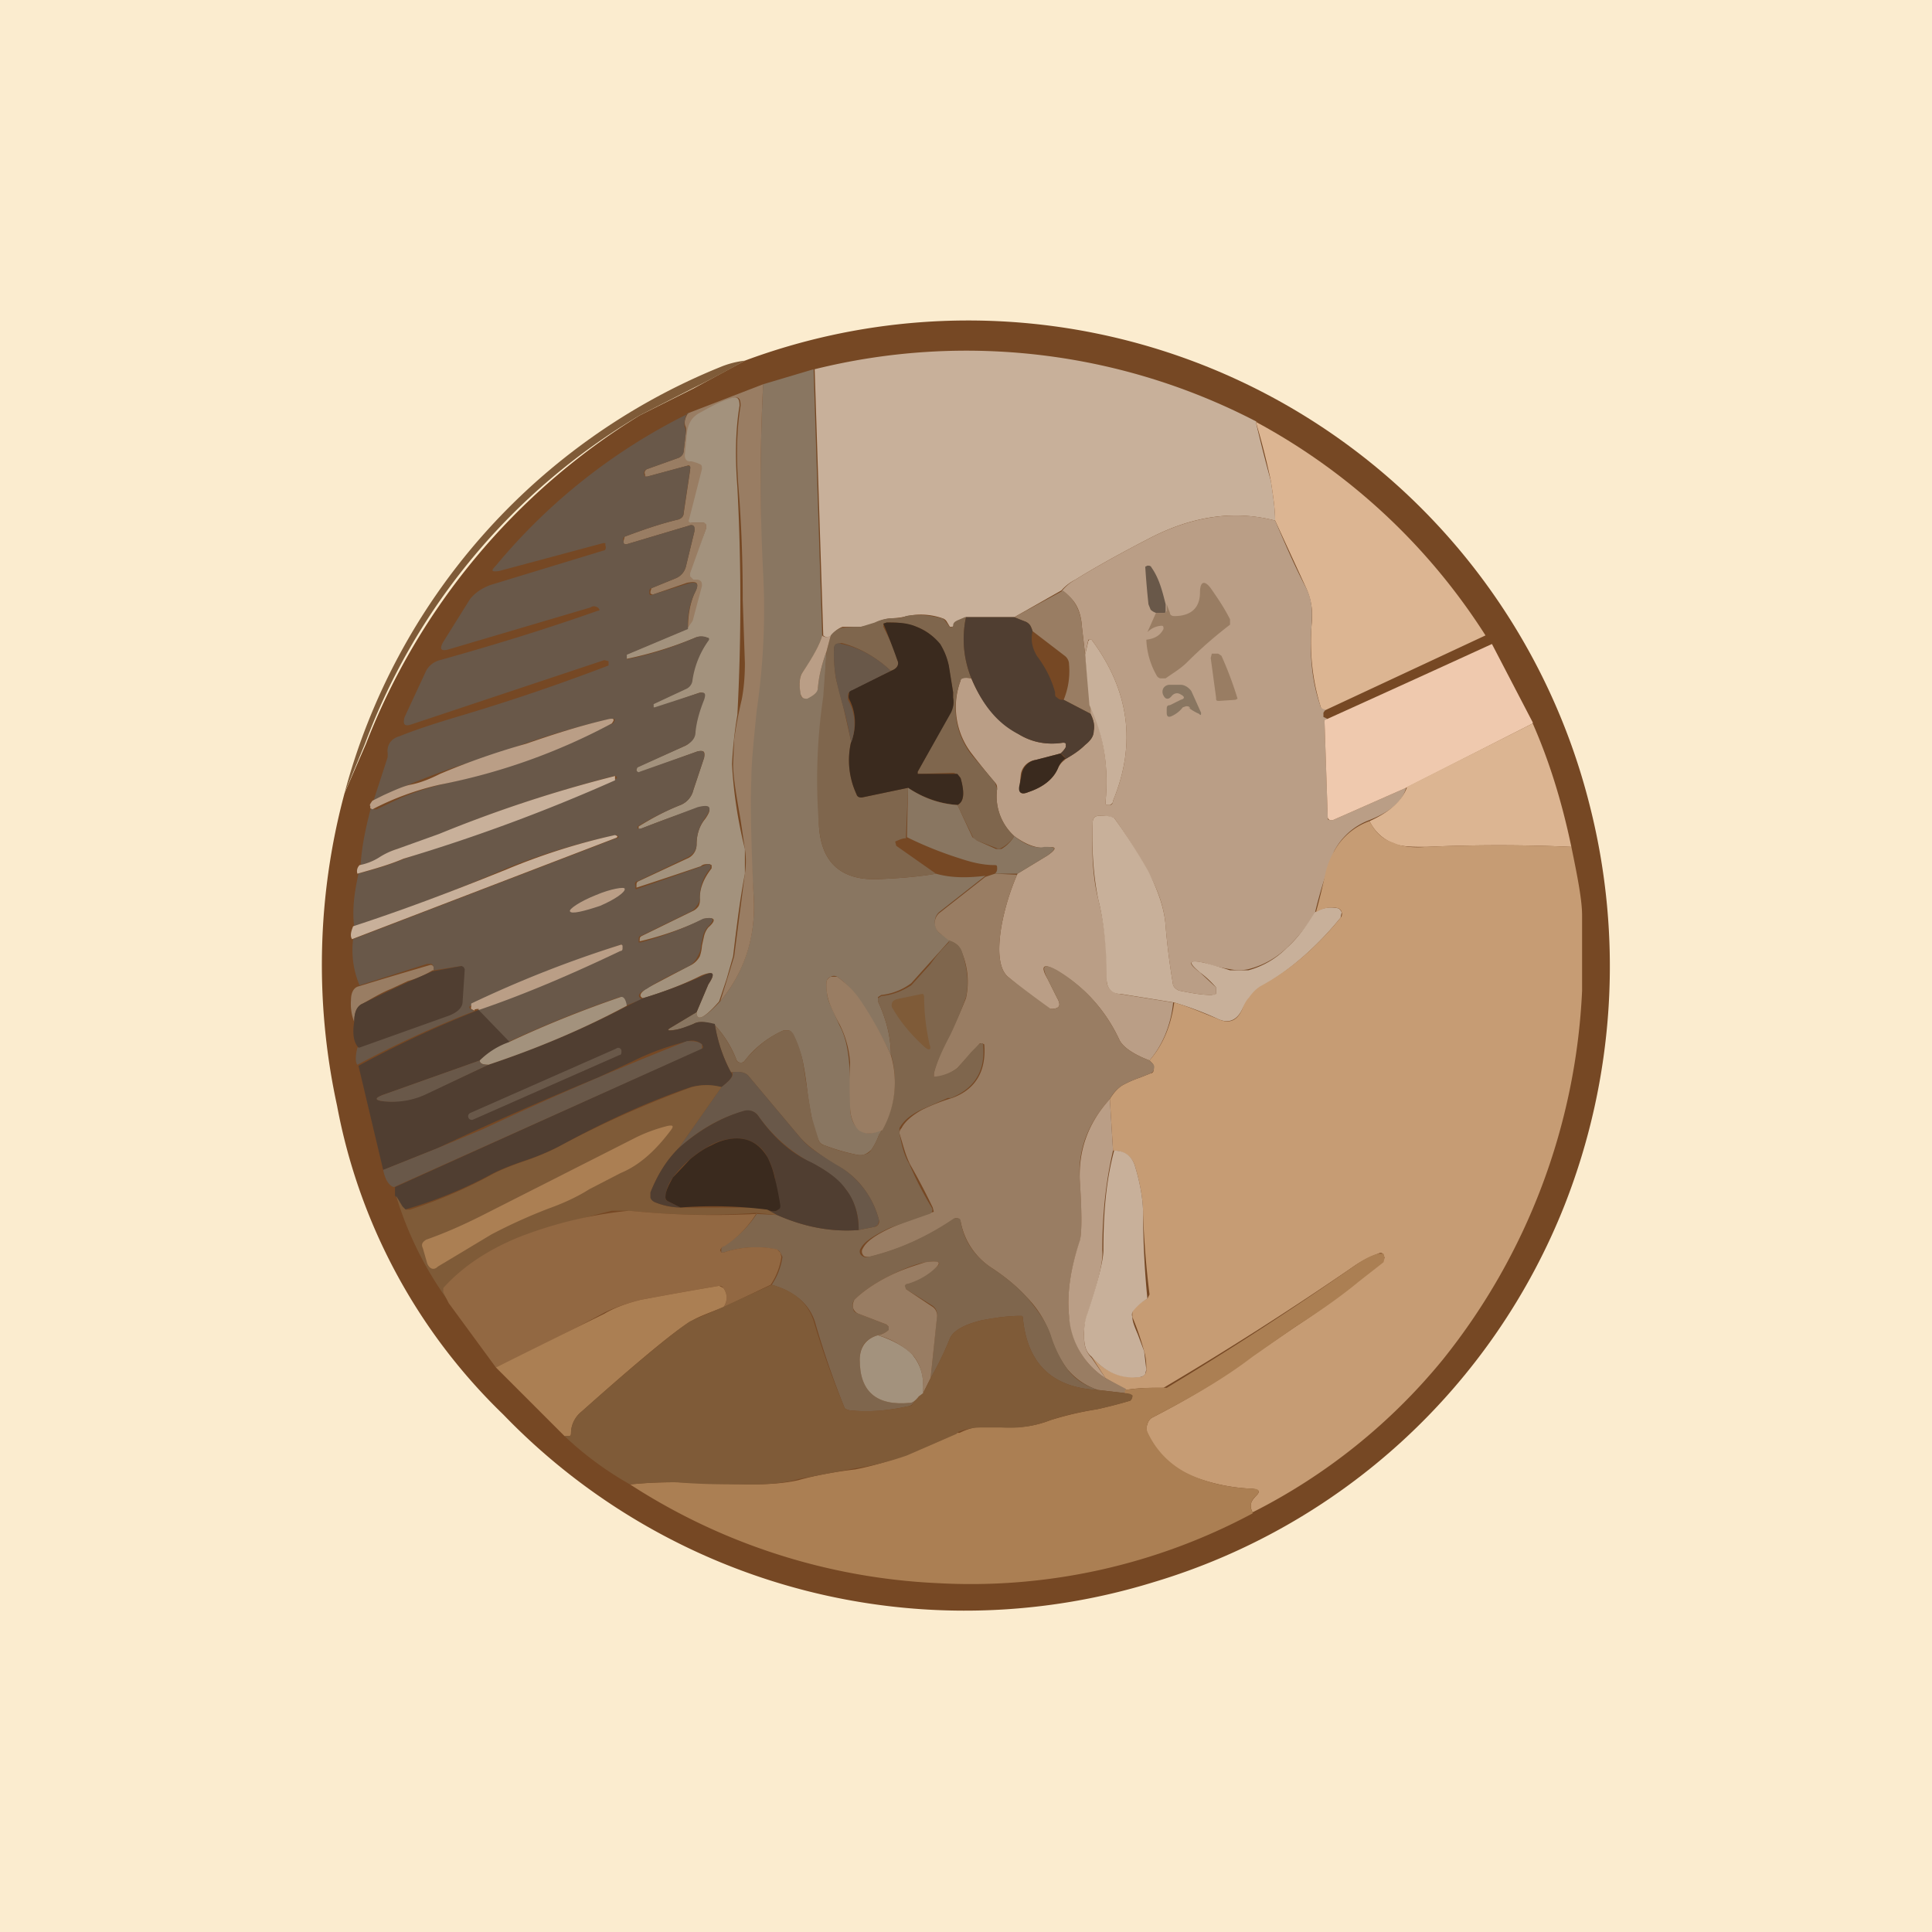<!-- by TradingView --><svg width="18" height="18" viewBox="0 0 18 18" xmlns="http://www.w3.org/2000/svg"><path fill="#FBECCF" d="M0 0h18v18H0z"/><path d="m3.21 7.39.2-.46a6.25 6.25 0 0 1 2.55-3.06l.5-.25.48-.26a5.97 5.97 0 0 1 7.87 4.14 6.08 6.08 0 0 1-.23 3.72 5.95 5.95 0 0 1-3.83 3.52 5.97 5.97 0 0 1-6.06-1.56 5.37 5.37 0 0 1-1.55-2.88 6.16 6.16 0 0 1 .07-2.91Z" fill="#764824"/><path d="M11.7 3.93a15.16 15.16 0 0 0 .14.55c.02.13.04.26.04.37-.39-.1-.78-.04-1.18.17-.29.15-.52.28-.68.38a.42.42 0 0 0-.13.1l-.44.25H9l-.07.03a.04.04 0 0 0-.03.04l-.01.02h-.04l-.03-.05a.07.07 0 0 0-.04-.03.61.61 0 0 0-.33-.02.6.6 0 0 1-.14.02.41.41 0 0 0-.15.04.38.38 0 0 1-.19.04h-.12a.2.2 0 0 0-.1.08c-.03.02-.06.02-.08 0l-.08-2.48a5.86 5.86 0 0 1 4.12.49Z" fill="#C8B09A"/><path d="M6.94 3.36a9.5 9.5 0 0 1-.49.26l-.49.25A5.97 5.97 0 0 0 3.4 6.93l-.19.46a5.93 5.93 0 0 1 3.5-3.97.86.86 0 0 1 .23-.06Z" fill="#7F5B38"/><path d="m7.58 3.44.08 2.48c-.02.08-.08.2-.18.34-.03.04-.04.11-.02.2 0 .04.02.05.05.04.07-.02.1-.05.11-.09.01-.12.04-.23.08-.34a23.04 23.04 0 0 1-.07 1.02v.6c.02.35.21.52.57.5.24-.01.41-.03.52-.05.14.04.29.04.46.02l-.42.33a.12.12 0 0 0-.05.1c0 .03.01.07.04.1l.1.07-.18.2-.18.2a.56.56 0 0 1-.28.11l-.03.02v.04c.07.15.12.32.12.5a3.35 3.35 0 0 0-.28-.49.83.83 0 0 0-.22-.24.06.06 0 0 0-.06 0 .06.06 0 0 0-.04.05c0 .06 0 .13.03.2l.09.2.02.04c.04.09.06.19.07.3a3.4 3.4 0 0 1 .01.42c0 .1.03.17.08.21.06.05.13.05.21 0 0 .01 0 .03-.02.05a.62.62 0 0 1-.07.14c-.04.04-.08.06-.13.05a1.9 1.9 0 0 1-.31-.09.08.08 0 0 1-.05-.04 1.1 1.1 0 0 1-.07-.23 3.36 3.36 0 0 1-.04-.25 3.3 3.3 0 0 0-.04-.26 1 1 0 0 0-.1-.26.07.07 0 0 0-.03-.03H7.3a.94.94 0 0 0-.36.28.04.04 0 0 1-.04.02.04.04 0 0 1-.04-.03 1.01 1.01 0 0 0-.2-.32c-.08-.03-.15-.04-.2-.01a.59.59 0 0 1-.22.06c-.02 0-.02 0 0-.02l.25-.15c0 .09.07.06.22-.1.23-.28.34-.62.31-1.01a11.02 11.02 0 0 1 .08-2.34v-.64c-.02-.59-.02-1.17.01-1.76l.47-.14Z" fill="#897661"/><path d="M7.11 3.58c-.03.59-.03 1.17 0 1.76a6.47 6.47 0 0 1-.06 1.28c-.03.3-.05.5-.05.64-.01.27 0 .63.02 1.06.03.4-.08.73-.31 1.01a35.27 35.27 0 0 0 .13-.42l.1-.77a.74.74 0 0 0 0-.23l-.04-.27c-.04-.23-.07-.4-.07-.52l.01-.23a3.93 3.93 0 0 1 .07-.37c.02-.1.03-.22.03-.34l-.02-.59c0-.46-.02-.81-.04-1.05-.02-.26-.02-.52.02-.76 0-.07-.02-.09-.08-.07-.1.04-.2.08-.28.13a.24.24 0 0 0-.13.2l-.02.2c0 .04.01.06.05.06.03 0 .05 0 .08.02.02 0 .03.02.03.05l-.12.47c0 .02 0 .03.02.03h.1c.02 0 .03 0 .03.02v.03l-.14.42v.03c0 .01.01.02.03.02l.04.01c.03 0 .04.03.04.06l-.08.3a.1.1 0 0 1-.01.03l-.05.07c0-.13.02-.24.06-.33.05-.1.03-.12-.07-.1l-.32.11-.02-.01v-.02l.01-.03.22-.09a.16.16 0 0 0 .1-.11l.08-.33c0-.05-.01-.07-.06-.05l-.57.17c-.02 0-.03 0-.03-.02v-.01L5.82 5c.16-.06.33-.12.5-.16.03-.01.05-.03.05-.06l.06-.4c0-.04 0-.05-.03-.04l-.37.1h-.02v-.02c-.01-.02 0-.04.02-.05l.28-.1a.08.08 0 0 0 .06-.07l.02-.17a.1.1 0 0 0 0-.05c-.02-.04-.01-.08.02-.13l.7-.27Z" fill="#997D63"/><path d="M6.7 9.33c-.14.16-.21.19-.21.1l.11-.26c.07-.1.05-.13-.07-.08-.16.08-.34.15-.54.21-.04-.02-.03-.05.05-.1l.38-.2a.2.2 0 0 0 .1-.09.38.38 0 0 0 .02-.1l.02-.09a.2.2 0 0 1 .04-.08c.08-.07.06-.1-.04-.08a3.01 3.01 0 0 1-.6.21v-.01c0-.02 0-.03.02-.04l.47-.23a.13.13 0 0 0 .06-.05.13.13 0 0 0 .01-.07c0-.1.04-.19.11-.28v-.03l-.02-.01c-.03 0-.06 0-.08.02a51.82 51.82 0 0 1-.6.2v-.02c0-.02 0-.03.02-.04L6.4 8a.14.14 0 0 0 .09-.13c0-.1.03-.18.08-.24.07-.1.05-.13-.07-.1a8.28 8.28 0 0 0-.55.2V7.7c.13-.08.26-.15.39-.2a.2.2 0 0 0 .12-.14l.1-.3c.01-.06 0-.07-.06-.06l-.55.2c-.01 0-.02 0-.02-.02v-.03l.45-.2a.15.15 0 0 0 .09-.13c.01-.1.04-.2.08-.3.02-.06 0-.08-.05-.06l-.4.14h-.02v-.04l.3-.14a.1.1 0 0 0 .06-.07.84.84 0 0 1 .15-.38c.01-.01.01-.03-.01-.03a.14.14 0 0 0-.1 0 3.5 3.5 0 0 1-.65.2V6.1l.57-.24.05-.07a.1.1 0 0 0 .01-.03l.08-.3c0-.03 0-.05-.04-.06h-.04l-.03-.03v-.03l.15-.42v-.03a.03.03 0 0 0-.03-.02h-.1c-.03 0-.04-.01-.03-.03l.12-.47c0-.03 0-.04-.03-.05a.21.21 0 0 0-.08-.02c-.03 0-.05-.02-.05-.06l.02-.2c.01-.1.05-.16.13-.2.09-.05.18-.1.28-.13.06-.02.08 0 .08.07-.04.24-.04.5-.02.76a20.31 20.31 0 0 1 0 2.12 3.93 3.93 0 0 0-.05.46 4.18 4.18 0 0 0 .12.79v.23c-.05.26-.08.52-.11.77l-.06.21-.07.21Z" fill="#A3927D"/><path d="M6.4 3.85c-.02.05-.03.1-.02.13a.1.1 0 0 1 .01.05l-.02.17c0 .04-.03.06-.06.07l-.28.1C6 4.38 6 4.4 6 4.42l.01.02h.02l.37-.1c.02 0 .04 0 .03.03l-.06.4c0 .04-.02.06-.05.07-.17.04-.34.1-.5.16-.01.01-.02.02-.01.04v.01c0 .02.01.02.03.02l.57-.17c.05-.02.07 0 .06.05l-.08.33a.16.16 0 0 1-.1.11l-.22.09c-.01 0-.02.01-.02.03v.02c0 .01.01.02.03.01l.32-.1c.1-.03.12 0 .07.09a.68.68 0 0 0-.06.33l-.57.24v.03c0 .01 0 .02.01.01.21-.04.42-.11.63-.2a.14.14 0 0 1 .11 0c.02 0 .02.02.01.03a.84.84 0 0 0-.15.38.1.1 0 0 1-.06.07l-.3.14v.03h.01l.4-.13c.07-.02.08 0 .06.06-.04.1-.07.2-.08.3 0 .06-.04.1-.1.13l-.44.2-.01.02v.01c.01.01.02.02.03.01L6.5 7c.05-.01.07 0 .06.06l-.1.3a.2.2 0 0 1-.12.14 2.82 2.82 0 0 0-.4.2v.02h.03l.53-.2c.12-.03.14 0 .07.1a.4.4 0 0 0-.08.24c0 .06-.03.1-.09.13l-.46.22c-.02 0-.03.02-.02.04v.02c0 .01 0 .02.02.01a51.7 51.7 0 0 0 .66-.23l.02.01v.03a.4.4 0 0 0-.1.28c0 .02-.01.05-.03.07a.13.13 0 0 1-.05.05l-.47.23c-.02 0-.02.02-.02.04v.02h.02a3.01 3.01 0 0 0 .58-.22c.1-.02.12 0 .04.08a.2.2 0 0 0-.04.08l-.02.09c0 .05-.02.08-.03.1a.2.2 0 0 1-.1.1c-.12.06-.25.12-.37.2-.08.04-.1.07-.05.1l-.15.06c0-.06-.03-.09-.06-.08-.35.12-.7.26-1.04.42l-.28-.3a12.27 12.27 0 0 0 1.34-.57V8.8a10.65 10.65 0 0 0-1.42.58l.01.02.04.02a9.8 9.8 0 0 0-1.09.5c-.02-.02-.02-.08 0-.16l.84-.3c.07-.03.11-.07.12-.14a8.28 8.28 0 0 1 .01-.3L4.3 9l-.26.04v-.03a.06.06 0 0 0-.02-.03h-.04l-.63.2a.84.84 0 0 1-.06-.43l2.45-.94c.03 0 .03-.02 0-.03a5.97 5.97 0 0 0-1.02.31c-.46.2-.93.38-1.42.54-.02-.15 0-.31.04-.49.14-.04.29-.08.43-.14l.43-.15a16.42 16.42 0 0 0 1.55-.6l-.01-.02h-.02c-.57.15-1.12.33-1.62.54-.12.05-.25.1-.4.14a.68.68 0 0 0-.16.08.53.53 0 0 1-.18.07c.01-.18.05-.36.1-.55v.02l.02.01h.03l.21-.1a2.62 2.62 0 0 1 .52-.16l.29-.1a57.44 57.44 0 0 1 1.18-.44c.03-.04.02-.05-.03-.04a7.13 7.13 0 0 0-1.06.33 6.66 6.66 0 0 0-1.14.43l.13-.4A.2.2 0 0 0 3.61 7c0-.07.04-.12.11-.14.2-.08.4-.14.6-.2a18.98 18.98 0 0 0 1.35-.46v-.04l-.04-.01-1.8.6c-.06.02-.08 0-.06-.07l.2-.43a.2.2 0 0 1 .13-.1c.5-.14.99-.29 1.47-.46.02 0 .02-.01 0-.03-.02-.01-.04-.02-.07 0l-1.32.39c-.07.02-.09 0-.05-.07l.25-.4c.05-.06.11-.1.19-.13l1.05-.32c.02 0 .03-.02.02-.05v-.02h-.02l-.97.26c-.07.01-.08 0-.03-.05a5.48 5.48 0 0 1 1.8-1.42Z" fill="#695849"/><path d="M11.7 3.93a5.79 5.79 0 0 1 2.14 1.99l-1.5.7a.06.06 0 0 1-.04-.05c-.07-.23-.1-.48-.08-.75a.63.63 0 0 0-.05-.34l-.29-.63c0-.11-.02-.24-.04-.37a6.68 6.68 0 0 0-.14-.55Z" fill="#DCB592"/><path d="M11.88 4.85c.09.21.18.42.29.63.05.1.06.2.05.34-.02.27 0 .52.08.75 0 .02.02.04.05.04l-.02.03v.04c.05.02.05.03.01.03l.03.9c0 .02 0 .03.02.03h.03l.68-.3c-.03.12-.14.22-.34.3a.61.61 0 0 0-.33.29 4.5 4.5 0 0 0-.18.58 1.6 1.6 0 0 1-.26.32.8.8 0 0 1-.36.2.43.43 0 0 1-.17 0 1.51 1.51 0 0 1-.24-.06c-.15-.03-.16 0-.04.09l.15.14v.05c0 .02-.02.03-.04.02-.1 0-.2-.02-.3-.04a.1.1 0 0 1-.06-.05 6.44 6.44 0 0 1-.07-.55c-.01-.15-.06-.32-.16-.5a5.12 5.12 0 0 0-.32-.51.42.42 0 0 0-.13-.02c-.05 0-.07.02-.07.07-.01.26 0 .5.05.7.06.24.09.49.08.75 0 .08.04.13.12.14l.5.08c-.02.21-.1.4-.22.54-.16-.06-.25-.13-.28-.19-.13-.28-.33-.5-.59-.65-.12-.07-.15-.04-.08.08l.09.18c.04.07.02.1-.06.1h-.04l-.36-.3c-.08-.07-.1-.23-.06-.47a2.22 2.22 0 0 1 .15-.49l.28-.17c.1-.07.08-.09-.03-.07-.08 0-.17-.03-.28-.11a.5.5 0 0 1-.16-.44c0-.02 0-.04-.02-.06a6.73 6.73 0 0 1-.21-.26.71.71 0 0 1-.11-.69c0-.03.04-.03.1-.02.1.24.25.41.44.52.13.08.26.1.41.08h.03v.04a.2.2 0 0 1-.05.06l-.23.06a.16.16 0 0 0-.14.14l-.01.1c-.01.06.01.09.08.06.15-.05.24-.13.28-.23a.2.2 0 0 1 .06-.07l.01-.01c.07-.04.13-.08.18-.13.05-.04.08-.08.08-.13.01-.05 0-.1-.03-.16v-.08c.13.29.17.6.14.9 0 .02 0 .03.02.03h.02c.02 0 .03-.02.03-.04.22-.53.15-1.03-.2-1.5h-.03l-.03.14-.03-.26c-.01-.16-.07-.27-.19-.33a.42.42 0 0 1 .13-.11c.16-.1.39-.23.68-.38.4-.21.8-.27 1.18-.17Z" fill="#BA9E86"/><path d="M10.86 5.63v.06c0 .02 0 .02-.02.02h-.07a.13.13 0 0 1-.05-.03l-.02-.05a8.33 8.33 0 0 1-.03-.35l.02-.01c.02 0 .03 0 .04.02.07.1.1.22.13.34Z" fill="#695849"/><path d="M10.68 5.96c.08-.01.13-.04.16-.1 0-.02 0-.03-.02-.03a.2.2 0 0 0-.13.06l.08-.18h.07c.01 0 .02 0 .03-.02v-.06l.03.08c0 .02.02.03.04.03.16 0 .24-.08.24-.22 0-.1.04-.12.1-.04.07.1.13.19.18.29v.05a4.01 4.01 0 0 0-.4.35c-.06.06-.13.1-.2.15h-.05a.05.05 0 0 1-.03-.02.73.73 0 0 1-.1-.34ZM9.9 5.5c.1.07.17.18.18.34l.03.26.05.47v.08l-.25-.13a.7.7 0 0 0 .05-.33.1.1 0 0 0-.04-.08l-.3-.23a.15.15 0 0 0-.02-.05.1.1 0 0 0-.05-.04.83.83 0 0 1-.1-.04l.44-.24Z" fill="#997D63"/><path d="M9 5.75a.97.97 0 0 0 .05.57c-.06-.01-.1 0-.1.02a.71.71 0 0 0 .1.69l.22.26.02.06a.5.5 0 0 0 .16.44.34.34 0 0 1-.12.11.05.05 0 0 1-.05 0l-.18-.07a.07.07 0 0 1-.04-.04l-.14-.29c.06-.03.07-.1.03-.25a.07.07 0 0 0-.03-.03.07.07 0 0 0-.04-.02l-.32.01h-.01v-.02l.3-.55c.03-.04.04-.09.03-.14v-.05l-.04-.24a.56.56 0 0 0-.08-.2.48.48 0 0 0-.22-.17.73.73 0 0 0-.28-.04l-.03.01v.03c.05.1.1.2.13.31.02.04 0 .08-.06.1-.14-.13-.3-.22-.46-.26L7.79 6a.06.06 0 0 0-.02.05c0 .08 0 .17.02.28l.07.27.07.31a.75.75 0 0 0 .05.49c0 .02.03.03.05.03l.43-.09-.02.47c-.04 0-.07.02-.1.03l.01.04.37.26c-.1.02-.28.04-.52.05-.36.02-.55-.15-.57-.5a5.32 5.32 0 0 1 .04-1.2l.03-.42.04-.15a.2.2 0 0 1 .1-.07l.12-.01h.06l.13-.04a.41.41 0 0 1 .15-.04c.05 0 .1 0 .14-.02.1-.02.22-.01.33.02.02 0 .03.02.04.03l.03.04c.01.02.03.02.04 0 0-.03.02-.04.04-.05l.07-.03Z" fill="#7F664D"/><path d="m9.45 5.75.1.04a.1.1 0 0 1 .05.04l.02.05c-.02.09 0 .16.04.23.09.12.14.23.17.34 0 .03 0 .04.02.05.02.02.03.02.06.02l.25.13c.03.06.04.11.03.16 0 .05-.03.09-.08.13-.05.05-.11.09-.18.13a.12.12 0 0 0-.05-.05.2.2 0 0 0 .05-.06v-.03a.03.03 0 0 0-.03-.01.6.6 0 0 1-.41-.08c-.2-.1-.34-.28-.44-.52A.97.97 0 0 1 9 5.75h.46Z" fill="#503E31"/><path d="M8.92 7.5a.97.97 0 0 1-.46-.16l-.43.09c-.02 0-.04 0-.05-.03a.75.75 0 0 1-.05-.49.47.47 0 0 0-.02-.4.06.06 0 0 1 0-.04c0-.02 0-.03.02-.04l.37-.18c.06-.02.08-.06.06-.1a7.6 7.6 0 0 0-.13-.34l.03-.01c.1 0 .19 0 .28.04.1.04.17.1.22.16.03.05.06.11.08.2l.04.25v.05c.01.05 0 .1-.02.14l-.31.55v.02h.37l.03.04c.04.14.03.22-.03.25Z" fill="#3A2A1E"/><path d="M7.66 5.92c.02.02.05.02.08 0l-.04.15c-.04.11-.07.22-.08.34 0 .04-.04.07-.1.1-.04 0-.05-.01-.06-.04-.02-.1-.01-.17.02-.21.1-.15.16-.26.18-.34Z" fill="#BA9E86"/><path d="m10.15 6.57-.04-.47.03-.13.01-.01h.02c.35.47.42.97.2 1.5 0 .02-.01.03-.03.04h-.02c-.02 0-.02-.01-.02-.03.03-.3-.01-.61-.15-.9Z" fill="#C8B09A"/><path d="m8.3 6.25-.36.18a.06.06 0 0 0-.04.04v.05c.07.12.08.26.03.4a3.75 3.75 0 0 0-.07-.32 4.13 4.13 0 0 1-.07-.27 1.3 1.3 0 0 1-.02-.28c0-.02 0-.04.02-.05a.05.05 0 0 1 .05 0c.16.03.32.12.46.25Z" fill="#695849"/><path d="m14.28 6.74-1.18.6-.68.3h-.03a.03.03 0 0 1-.02-.03l-.03-.9A371.2 371.2 0 0 0 13.9 6l.38.73Z" fill="#EFC9AE"/><path d="m11.33 6.5-.05-.37.01-.04h.06l.03.02a3.27 3.27 0 0 1 .15.4l-.02.01-.15.01c-.02 0-.03 0-.03-.02Z" fill="#997D63"/><path d="M11.09 6.6c-.01-.02-.02-.02-.04-.02l-.03.01a.27.27 0 0 1-.1.08c-.04.02-.05 0-.05-.03v-.03c0-.02 0-.04.03-.04l.1-.05c.04-.01.04-.03 0-.05-.03-.02-.06-.01-.08.01-.03.04-.06.04-.08 0a.07.07 0 0 1 0-.07.07.07 0 0 1 .06-.03H11c.04 0 .08.03.1.06l.09.2c0 .02 0 .03-.02.01a.43.43 0 0 1-.1-.06Z" fill="#897661"/><path d="M3.46 7.51c-.02 0-.02-.01.01-.05l.1-.05c.11-.05.2-.09.26-.1.1-.02.19-.06.27-.1a6.68 6.68 0 0 1 .8-.28c.26-.09.51-.17.77-.23.05-.01.06 0 .03.04a5.68 5.68 0 0 1-1.6.57 2.62 2.62 0 0 0-.63.23l-.02-.01V7.5Z" fill="#BA9E86"/><path d="M14.64 7.89c-.45-.02-.9-.02-1.35 0-.12 0-.23 0-.3-.03a.41.41 0 0 1-.23-.21c.2-.09.31-.2.35-.32l1.17-.59c.15.34.27.72.36 1.15Z" fill="#DCB592"/><path d="m9.88 7.02.05.05h-.01a.2.2 0 0 0-.06.08c-.04.1-.13.18-.28.23-.07.03-.1 0-.08-.07l.02-.1a.16.16 0 0 1 .13-.13l.23-.06Z" fill="#3A2A1E"/><path d="M3.33 8.14c-.01-.03 0-.06.02-.08a.53.53 0 0 0 .18-.07.68.68 0 0 1 .17-.08l.39-.14a12.18 12.18 0 0 1 1.64-.54v.04A16.42 16.42 0 0 1 3.76 8c-.14.06-.29.1-.43.14Z" fill="#C8B09A"/><path d="m8.92 7.5.14.3.04.03.18.08h.05a.34.34 0 0 0 .12-.12c.1.08.2.12.28.1.11 0 .12.01.03.08l-.28.17h-.21a.06.06 0 0 0 .02-.05c0-.02 0-.03-.02-.03-.1 0-.2-.02-.32-.06a3.5 3.5 0 0 1-.5-.2l.01-.46c.15.1.3.15.46.16Z" fill="#897661"/><path d="M12.25 8.5a.27.27 0 0 1 .2-.04c.03 0 .04.02.05.04l-.01.05c-.22.27-.47.49-.75.65a.36.36 0 0 0-.1.1.62.62 0 0 0-.07.11c-.05.1-.13.13-.23.08a3.03 3.03 0 0 0-.4-.15l-.5-.08c-.09 0-.13-.06-.13-.14 0-.26-.02-.51-.08-.75-.04-.2-.06-.44-.05-.7 0-.05.02-.07.07-.07.04 0 .09 0 .13.02a5.11 5.11 0 0 1 .32.5c.1.2.15.36.16.51a6.5 6.5 0 0 0 .07.55.1.1 0 0 0 .06.05c.1.02.2.04.3.04.02 0 .04 0 .04-.02V9.2a.9.9 0 0 0-.15-.14c-.12-.1-.1-.12.04-.09a4.53 4.53 0 0 1 .24.07h.17a.8.8 0 0 0 .36-.21c.1-.09.18-.2.26-.33Z" fill="#C8B09A"/><path d="M12.76 7.65c.05.1.12.17.22.2.08.04.19.05.31.04.45-.02.9-.02 1.35 0 .06.29.1.5.1.64v.7a5.92 5.92 0 0 1-1.3 3.44 5.47 5.47 0 0 1-1.77 1.42c-.03-.06-.02-.1.03-.15.04-.04.04-.06-.03-.07a1.7 1.7 0 0 1-.57-.12.8.8 0 0 1-.41-.4.1.1 0 0 1 0-.08.1.1 0 0 1 .04-.06c.37-.19.68-.38.93-.57l.41-.28a6.55 6.55 0 0 0 .83-.64l-.01-.03c-.01-.02-.03-.02-.05-.01-.08.03-.16.07-.23.12a31 31 0 0 1-1.77 1.13c-.12 0-.24 0-.35.02l-.19-.11-.13-.2c.13.15.28.2.45.19.02 0 .03-.01.05-.03a.07.07 0 0 0 .01-.04c0-.05 0-.1-.02-.17a2.5 2.5 0 0 0-.11-.32v-.06a.47.47 0 0 1 .14-.11l.02-.04a8.3 8.3 0 0 1-.06-.75c0-.14-.03-.3-.08-.46-.03-.08-.1-.13-.2-.13l-.03-.48c.03-.05.07-.1.12-.13a1 1 0 0 1 .16-.07l.1-.04c.02 0 .03-.02.03-.04 0-.03 0-.04-.02-.06l-.02-.02c.13-.15.2-.33.23-.54.14.04.27.1.4.15.1.05.18.03.23-.08.02-.05.04-.09.07-.12a.36.36 0 0 1 .1-.1c.28-.15.53-.37.75-.64a.05.05 0 0 0 .01-.05.05.05 0 0 0-.04-.04.27.27 0 0 0-.2.04 6.4 6.4 0 0 0 .09-.37c.02-.08.05-.15.08-.2a.61.61 0 0 1 .33-.28Z" fill="#C69C74"/><path d="M3.28 8.75c-.02-.03-.01-.07.01-.12.49-.16.96-.34 1.43-.53a5.97 5.97 0 0 1 1.01-.32c.03.01.03.02 0 .03l-2.45.94Z" fill="#C8B09A"/><path d="M9.48 8.14a2.22 2.22 0 0 0-.15.49c-.04.24-.02.4.06.47a11.24 11.24 0 0 0 .4.3c.08 0 .1-.03.06-.1l-.09-.18c-.06-.12-.04-.15.09-.08.25.15.45.37.58.65.03.06.12.13.28.19l.02.02c.02.02.03.03.02.06 0 .02-.01.03-.03.04l-.1.04a1 1 0 0 0-.16.07.34.34 0 0 0-.12.13c-.2.22-.3.47-.28.75.02.3.02.5 0 .58-.09.26-.12.5-.1.69.03.26.14.45.34.58l.19.1v.04l-.26-.03a.62.62 0 0 1-.29-.2.98.98 0 0 1-.15-.3.95.95 0 0 0-.22-.36c-.09-.1-.2-.19-.32-.27a.66.66 0 0 1-.3-.44.04.04 0 0 0-.03-.03H8.9c-.25.17-.51.29-.8.36-.03 0-.05 0-.06-.02a.05.05 0 0 1 0-.06c.03-.06.11-.12.26-.19a3.78 3.78 0 0 1 .4-.15l-.01-.04a6.17 6.17 0 0 0-.21-.4c-.05-.1-.07-.2-.1-.29 0-.01 0-.03.02-.05.03-.06.1-.12.19-.17a1.92 1.92 0 0 1 .28-.11c.22-.08.32-.25.3-.5l-.02-.01h-.02l-.07.08-.14.15a.44.44 0 0 1-.19.09H8.7V10c.02-.09.07-.21.15-.37A3.66 3.66 0 0 0 9 9.3a.71.71 0 0 0-.04-.43.15.15 0 0 0-.11-.1l-.1-.08a.12.12 0 0 1-.04-.1c0-.03.02-.07.05-.09l.42-.33.09-.03.21.01Z" fill="#997D63"/><path d="M5.59 8.44c.14-.06.24-.13.23-.16 0-.02-.13 0-.27.06-.15.06-.25.13-.24.15.01.03.13 0 .28-.05Z" fill="#BA9E86"/><path d="M8.84 8.76c.06.02.1.05.12.1.05.15.07.29.04.43a3.67 3.67 0 0 1-.15.36c-.08.15-.13.27-.15.36v.02h.02a.44.44 0 0 0 .2-.08l.13-.15.07-.07.02-.01c.01 0 .02 0 .02.02.02.24-.08.4-.3.49h-.03l-.25.11c-.1.05-.16.1-.2.17v.05c.02.1.04.2.09.28a3.24 3.24 0 0 0 .21.41.04.04 0 0 1-.02.06l-.03.01-.34.12c-.15.07-.24.13-.27.19a.05.05 0 0 0 0 .06c.02.02.04.03.07.02.29-.07.55-.19.8-.36h.03c.02 0 .03.01.03.03.03.18.13.33.3.44.12.08.23.17.32.27.1.12.18.23.22.35.04.13.1.24.15.31.07.1.17.16.29.2-.43-.02-.66-.25-.7-.67 0-.02-.01-.02-.02-.02-.13 0-.25.02-.36.04-.17.04-.27.1-.3.17a2.8 2.8 0 0 1-.18.37l.06-.58a.1.1 0 0 0-.05-.1l-.24-.15a.03.03 0 0 1-.01-.03c0-.01 0-.02.02-.03a.66.66 0 0 0 .21-.1c.13-.08.12-.11-.04-.09-.1.02-.2.06-.34.13s-.25.15-.32.22a.08.08 0 0 0-.01.08c0 .03.02.04.05.05l.26.1.02.02v.03a.2.2 0 0 1-.1.05c-.11.03-.17.1-.17.23 0 .3.16.43.47.4.02 0 .05-.02.08-.06l-.05.06a.07.07 0 0 1-.04.03c-.18.04-.36.06-.55.04a.1.1 0 0 1-.05-.02 8.14 8.14 0 0 1-.27-.78c-.05-.19-.2-.31-.41-.37a.62.62 0 0 0 .1-.26l-.02-.04a.06.06 0 0 0-.04-.03.95.95 0 0 0-.49.03h-.02v-.02c0-.02 0-.03.02-.04a.96.96 0 0 0 .31-.3l.19.01c.25.11.5.16.76.14l.15-.03a.05.05 0 0 0 .04-.06.82.82 0 0 0-.13-.28.75.75 0 0 0-.24-.22c-.1-.05-.16-.1-.2-.13-.07-.05-.13-.1-.18-.16l-.47-.56c-.03-.03-.08-.04-.16-.03a1.48 1.48 0 0 1-.15-.44c.09.1.15.2.2.32 0 .02.02.03.04.03s.03 0 .04-.02c.1-.12.22-.22.36-.28h.05c.02 0 .03.02.04.03a1 1 0 0 1 .09.26l.04.26.04.25.07.23c.01.02.03.04.05.04.1.04.2.07.31.09.05 0 .1 0 .13-.05a.62.62 0 0 0 .07-.14l.03-.05a.9.9 0 0 0 .08-.7c0-.17-.05-.34-.12-.49V9.3l.03-.02c.11-.01.2-.05.28-.1l.18-.2c.07-.1.13-.16.17-.2Z" fill="#7F664D"/><path d="M4.46 9.4c-.04 0-.05.01-.03.02l-.04-.02a.03.03 0 0 1 0-.02v-.03a10.65 10.65 0 0 1 1.4-.55l.01.01v.03s0 .02-.02.02c-.44.21-.88.4-1.32.55Z" fill="#BA9E86"/><path d="M4.03 9.04c-.05.03-.12.07-.23.1l-.15.07c-.1.04-.18.09-.27.14-.05.02-.08.08-.08.17a.45.45 0 0 1-.03-.2c0-.08.03-.12.07-.13a47.2 47.2 0 0 1 .67-.2c.01 0 .02 0 .03.02v.03Z" fill="#997D63"/><path d="M3.34 9.76c-.04-.04-.06-.12-.04-.24 0-.1.03-.15.08-.17a11.5 11.5 0 0 1 .65-.3L4.3 9l.02.01.01.02-.02.3c0 .06-.05.1-.12.13l-.84.3ZM6.49 9.43l-.25.15c-.02.01-.02.02 0 .02.07 0 .14-.03.22-.06.05-.03.12-.02.2 0 .03.19.09.34.15.45.03.03 0 .07-.09.14a.54.54 0 0 0-.29 0c-.38.13-.78.31-1.2.54-.08.04-.18.09-.33.14-.15.05-.27.1-.34.14a4.1 4.1 0 0 1-.79.32.05.05 0 0 1-.03-.03.33.33 0 0 0-.06-.1v-.08l2.85-1.29c.01 0 .02 0 .02-.02l-.01-.02a.14.14 0 0 0-.13-.03c-.2.05-.36.11-.52.19l-.32.15a32.62 32.62 0 0 0-1.5.66l-.5.2-.23-.97a9.8 9.8 0 0 1 1.12-.52l.29.3c-.11.04-.2.1-.28.17l-.9.32c-.08.03-.08.05 0 .06.14.01.27-.01.4-.07l.58-.27c.45-.15.88-.33 1.3-.55l.14-.07c.2-.06.38-.13.54-.2.12-.06.14-.04.07.07l-.11.26Z" fill="#503E31"/><path d="M8.3 9.83a.9.9 0 0 1-.08.7c-.1.04-.16.04-.22 0-.05-.05-.08-.13-.08-.22a5.34 5.34 0 0 1 0-.41.91.91 0 0 0-.1-.36 1.67 1.67 0 0 1-.09-.19.48.48 0 0 1-.03-.2c0-.02.02-.04.04-.05h.06c.08.06.16.13.23.24a3.36 3.36 0 0 1 .27.49Z" fill="#997D63"/><path d="M8.61 9.28c0 .17.02.31.05.45.02.05 0 .06-.04.03-.11-.1-.22-.22-.3-.36a.05.05 0 0 1-.01-.05c0-.02.02-.03.04-.04l.24-.05h.01l.01.02Z" fill="#7F5B38"/><path d="M5.84 9.37c-.41.22-.84.4-1.29.55-.05 0-.08-.01-.08-.04a.73.73 0 0 1 .27-.17c.34-.16.69-.3 1.04-.42.03-.01.05.02.06.08Z" fill="#A3927D"/><path d="M3.67 11.06c-.04-.01-.08-.06-.1-.16l.5-.2.43-.18a32.61 32.61 0 0 1 1.9-.82c.06 0 .1 0 .14.03v.04l-2.87 1.29ZM5.74 9.77l-1.36.6a.03.03 0 1 0 .03.06l1.36-.6c.02 0 .02-.02.02-.04a.03.03 0 0 0-.05-.02ZM4.47 9.88c0 .03.03.04.08.04l-.57.27a.74.74 0 0 1-.41.07c-.08-.01-.08-.03 0-.06l.9-.32ZM8 11.46a.6.6 0 0 0-.12-.38.96.96 0 0 0-.33-.25c-.18-.1-.35-.24-.49-.44a.12.12 0 0 0-.12-.04c-.23.06-.43.18-.62.35l.4-.57c.09-.07.12-.11.1-.14.07-.01.12 0 .15.03l.47.56c.05.06.1.11.18.16a3.4 3.4 0 0 0 .22.14.82.82 0 0 1 .35.49l-.01.04-.03.02-.15.03Z" fill="#695849"/><path d="m6.72 10.13-.4.57c-.12.12-.2.26-.26.41v.05l.04.04c.07.03.15.05.24.05h.53c.1 0 .2 0 .28.02l.09.05-.2-.02c-.4.03-.79.02-1.18-.02H5.7a12.23 12.23 0 0 0-.84.24c-.3.12-.54.28-.72.48v.04l.05.1a3.3 3.3 0 0 1-.5-1l.06.1.03.03h.04c.28-.09.53-.2.75-.32.07-.04.19-.09.34-.14.14-.05.25-.1.32-.14.43-.23.83-.4 1.21-.54a.54.54 0 0 1 .29 0Z" fill="#7F5B38"/><path d="m10.34 10.24.03.48c-.07.3-.1.61-.1.93.01.1-.04.3-.14.6a.57.57 0 0 0-.03.2c0 .09.02.15.07.2l.13.19a.74.74 0 0 1-.34-.58c-.02-.2.01-.43.1-.7.02-.07.02-.26 0-.57-.01-.28.08-.53.28-.75Z" fill="#BA9E86"/><path d="M8 11.46c-.26.02-.51-.03-.76-.14l-.09-.05c.04.02.08.02.1 0a11.04 11.04 0 0 1-.03-.3.8.8 0 0 0-.07-.19.32.32 0 0 0-.34-.17.51.51 0 0 0-.19.06 1.05 1.05 0 0 0-.35.3.34.34 0 0 0-.07.18c0 .02 0 .03.02.04l.12.06a.67.67 0 0 1-.24-.05.07.07 0 0 1-.04-.04v-.05c.06-.15.14-.29.26-.41.19-.17.4-.29.61-.35a.12.12 0 0 1 .13.04c.14.2.3.35.5.44.15.08.26.16.32.25.08.1.12.23.12.38Z" fill="#503E31"/><path d="M3.94 11.63c-.02-.04 0-.06.03-.08.17-.06.33-.13.51-.22l1.44-.73c.08-.04.18-.08.3-.11.05-.01.06 0 .03.04-.15.2-.3.33-.47.4l-.29.15c-.11.07-.24.13-.38.18a5 5 0 0 0-.53.24l-.5.3c-.04.04-.08.02-.1-.03l-.04-.14Z" fill="#AB7F53"/><path d="M7.15 11.27a4 4 0 0 0-.81-.02l-.12-.06a.04.04 0 0 1-.02-.04c0-.05.03-.11.07-.18l.16-.17c.06-.05.13-.1.2-.13a.51.51 0 0 1 .18-.06c.15-.02.26.04.34.17a.8.8 0 0 1 .07.2 2.92 2.92 0 0 1 .05.25c0 .02 0 .03-.02.04-.02.02-.06.02-.1 0Z" fill="#3A2A1E"/><path d="M10.17 12.64c-.05-.04-.07-.1-.07-.2 0-.05 0-.12.03-.2.1-.3.15-.5.15-.59 0-.32.02-.63.1-.93.1 0 .16.05.19.13.05.16.08.32.08.46a8.3 8.3 0 0 0 .04.79.47.47 0 0 0-.13.11.06.06 0 0 0-.01.06c0 .04.02.09.05.16l.06.16.02.17-.01.04a.07.07 0 0 1-.05.03c-.17.02-.32-.04-.45-.19Z" fill="#C8B09A"/><path d="M7.05 11.3a.96.96 0 0 1-.3.31.05.05 0 0 0-.04.04l.01.02h.02a.95.95 0 0 1 .5-.03l.03.03.01.04a.62.62 0 0 1-.1.26l-.44.21c.04-.06.04-.12 0-.18a.05.05 0 0 0-.04-.02 37.58 37.58 0 0 0-.73.13c-.12.03-.24.07-.34.12-.33.18-.67.35-1.01.51l-.44-.6-.05-.1V12c.18-.2.42-.36.72-.48a3.91 3.91 0 0 1 1.01-.24c.4.04.79.05 1.19.03Z" fill="#926842"/><path d="M11.67 14.1a5.56 5.56 0 0 1-2.93.65 5.75 5.75 0 0 1-2.87-.92 4 4 0 0 1 .44-.02l.67.02c.18 0 .33-.01.46-.04.18-.05.36-.08.53-.1.15-.03.3-.07.48-.14.1-.04.26-.1.46-.2h.03a.59.59 0 0 1 .2-.06h.2c.14.02.3 0 .45-.06.1-.03.24-.07.43-.1a4.5 4.5 0 0 0 .31-.08.06.06 0 0 0 .02-.05l-.07-.02v-.03a2.2 2.2 0 0 1 .39-.02 31 31 0 0 0 1.74-1.13c.07-.05.15-.1.23-.12h.05l.01.04-.01.04-.23.18c-.12.1-.32.25-.59.42l-.4.28c-.26.2-.57.38-.94.57a.1.1 0 0 0-.04.06.1.1 0 0 0 0 .07.8.8 0 0 0 .4.4c.15.07.34.12.58.13.07 0 .07.03.03.07-.05.04-.06.1-.03.15Z" fill="#AB7F53"/><path d="m8.67 12.84-.07.14c.01-.15-.02-.27-.1-.36a.77.77 0 0 0-.32-.18.2.2 0 0 0 .1-.05v-.03l-.02-.02-.26-.1a.08.08 0 0 1-.05-.05c-.01-.03 0-.06.01-.08.07-.07.18-.15.32-.22s.25-.1.34-.13c.15-.02.17 0 .04.1a.66.66 0 0 1-.2.1.03.03 0 0 0-.03.02l.01.03.24.16a.1.1 0 0 1 .05.1l-.06.57Z" fill="#997D63"/><path d="M6.74 12.18c-.16.06-.26.1-.3.13-.13.07-.47.35-1.02.84a.26.26 0 0 0-.1.2c0 .02 0 .03-.02.03h-.04l-.64-.64 1.01-.5c.1-.06.22-.1.34-.13a37.58 37.58 0 0 1 .73-.13l.04.02c.04.06.04.12 0 .18Z" fill="#AB7F53"/><path d="M7.19 11.97c.22.06.35.18.4.37a8.14 8.14 0 0 0 .28.78.1.1 0 0 0 .05.02c.18.02.37 0 .55-.04.02 0 .03-.01.04-.03l.05-.06.04-.03.07-.14c.07-.12.13-.25.18-.37.03-.07.13-.13.3-.17.1-.02.23-.04.36-.04.01 0 .02 0 .02.02.04.42.27.65.7.67l.25.03c.04 0 .06.01.07.02 0 .02 0 .03-.02.05a4.48 4.48 0 0 1-.31.08c-.2.03-.34.07-.43.1-.16.06-.3.08-.46.07h-.2a.59.59 0 0 0-.2.04l-.02.02-.46.2c-.17.06-.34.1-.48.12l-.53.1c-.13.04-.29.05-.46.05-.22 0-.45 0-.67-.02a4 4 0 0 0-.44.02 3.1 3.1 0 0 1-.61-.45h.04c.01 0 .02-.01.02-.03 0-.08.04-.15.1-.2.55-.49.9-.77 1.01-.84l.3-.13.46-.21Z" fill="#7F5B38"/><path d="M8.18 12.44c.15.05.25.11.32.18.08.1.11.2.1.36l-.04.03c-.03.04-.06.06-.08.06-.31.03-.47-.1-.47-.4 0-.12.06-.2.17-.23Z" fill="#A3927D"/></svg>